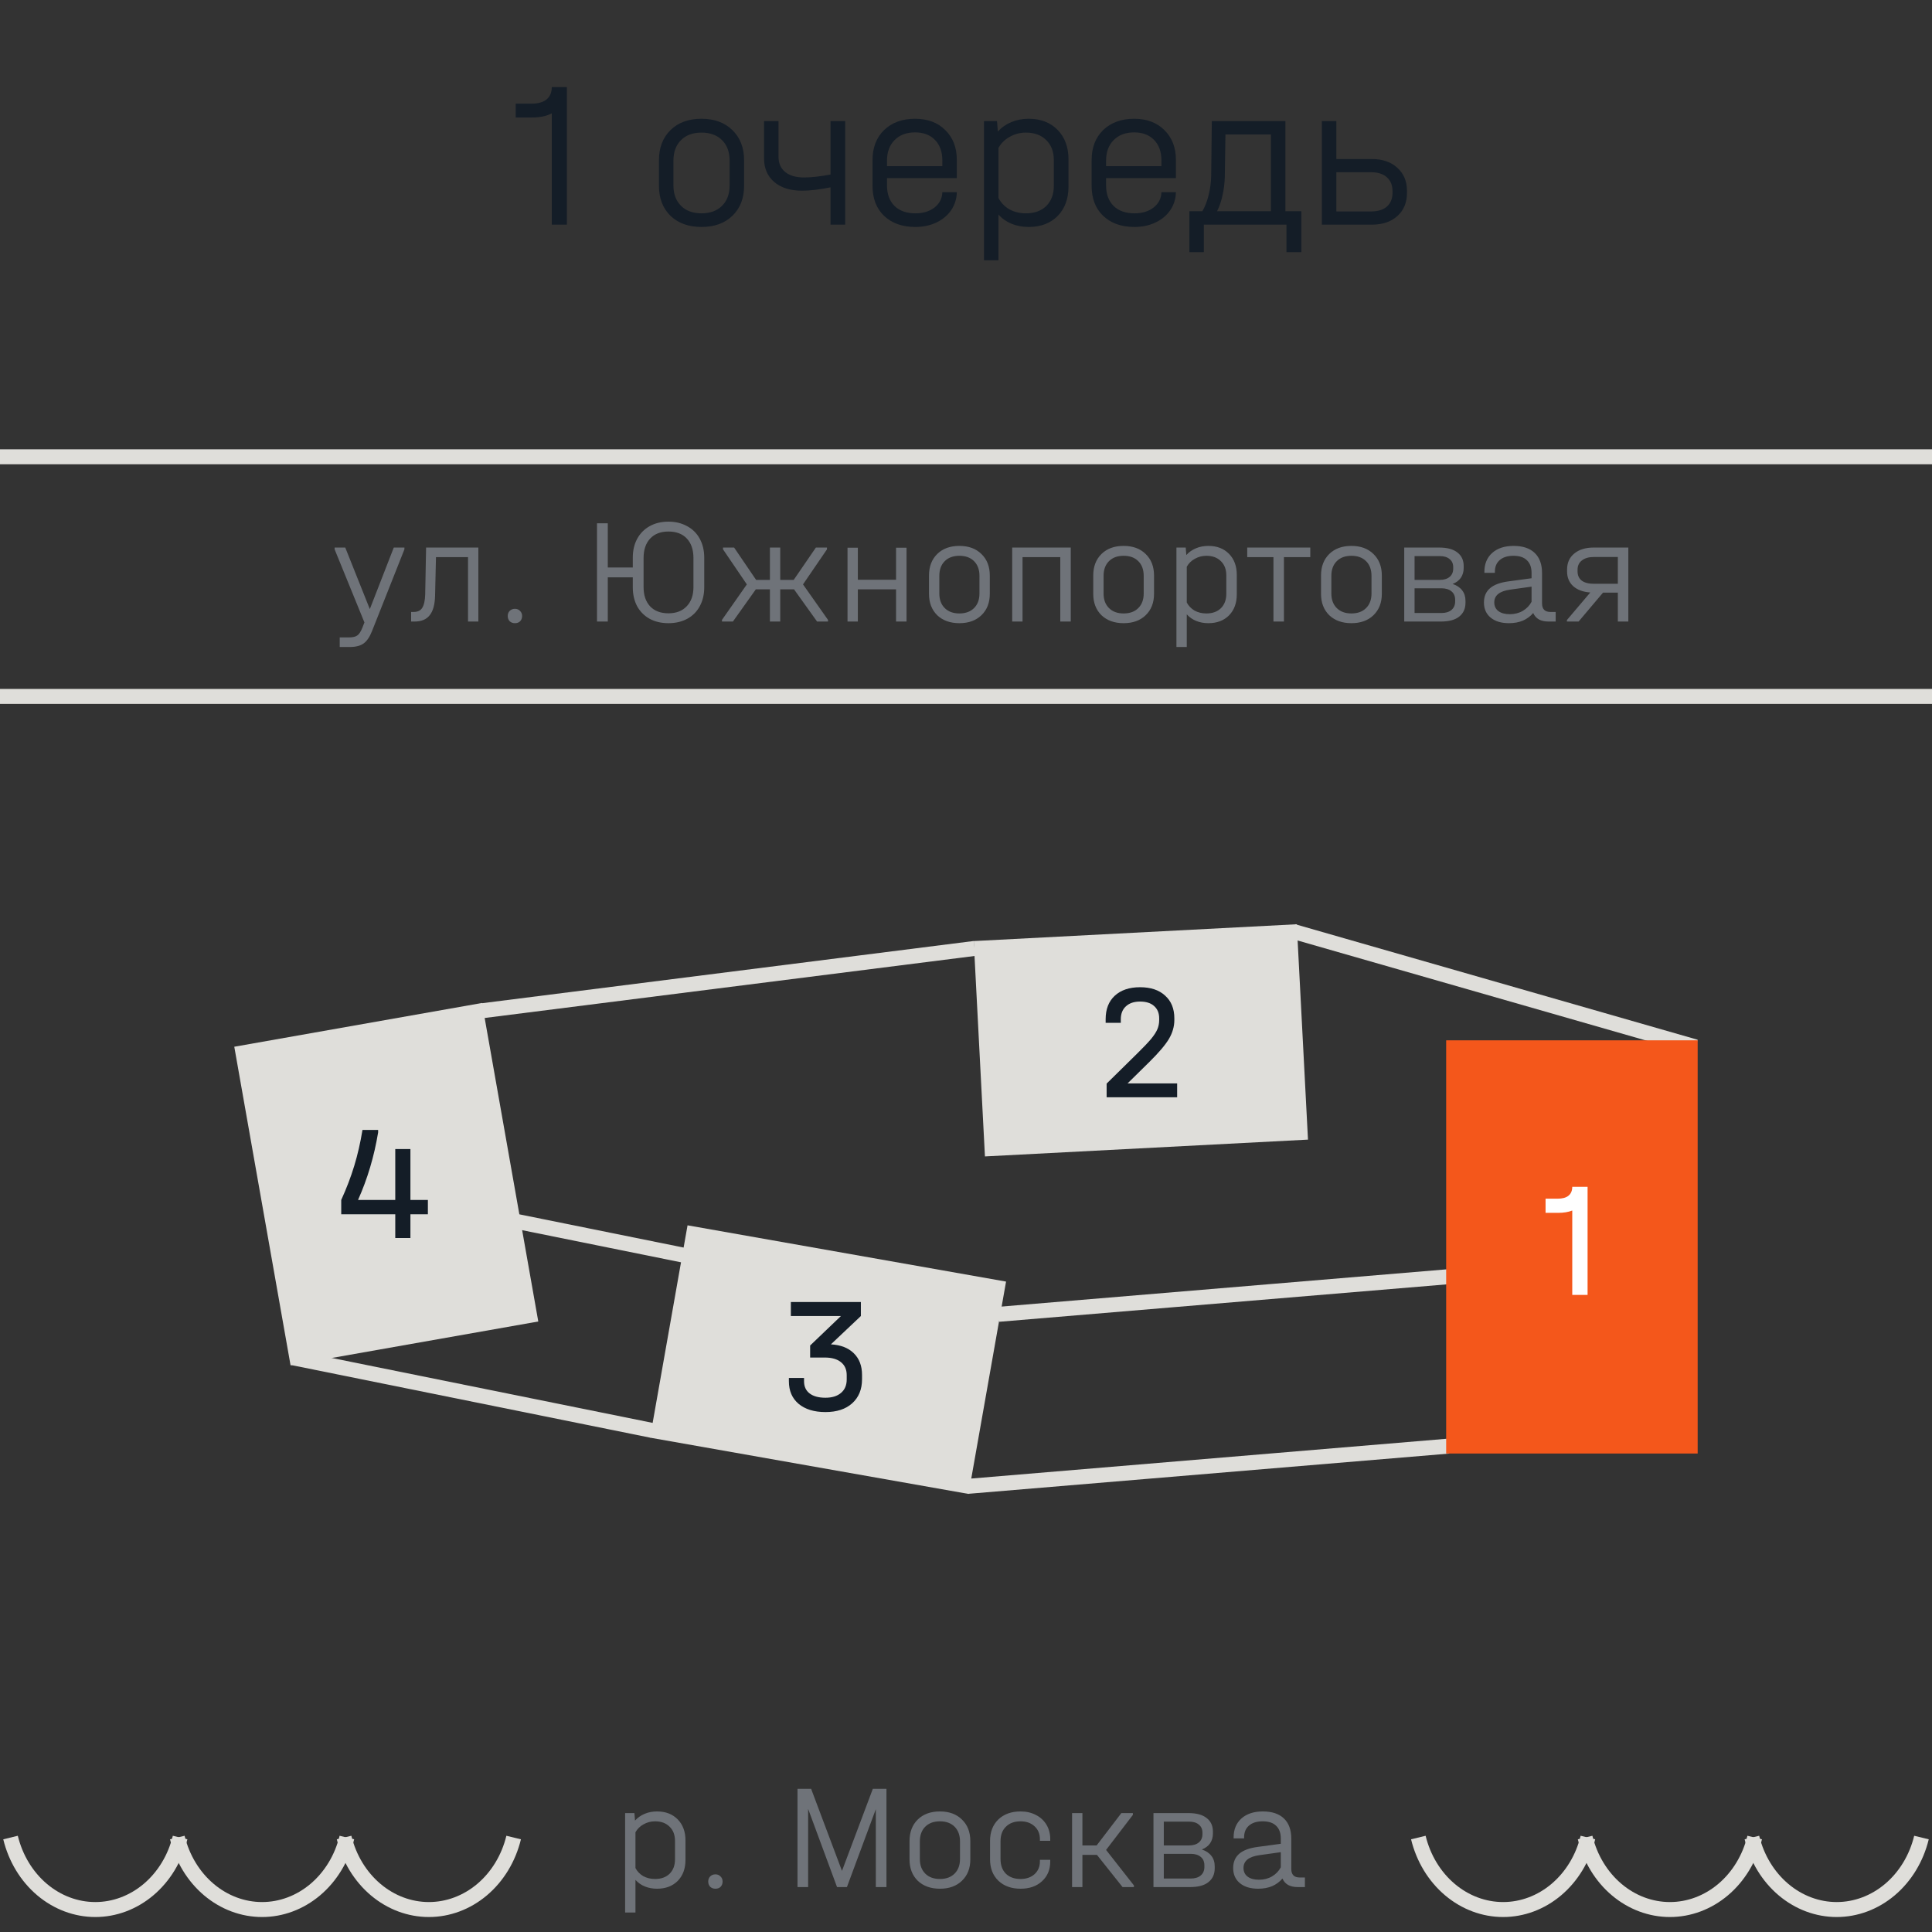 <svg width="129" height="129" viewBox="0 0 129 129" fill="none" xmlns="http://www.w3.org/2000/svg">
<rect x="0" y="0" width="129" height="129" fill="#333333" stroke="none"/>
<rect x="32.108" y="66.995" width="33.166" height="1" transform="rotate(-7.213 32.108 66.995)" fill="#DFDEDA"/>
<rect x="86.48" y="61.71" width="27.959" height="1" transform="rotate(16.016 86.48 61.71)" fill="#DFDEDA"/>
<rect x="19.612" y="90.158" width="24.503" height="1" transform="rotate(11.436 19.612 90.158)" fill="#DFDEDA"/>
<rect x="34.557" y="81.057" width="11.414" height="1" transform="rotate(11.436 34.557 81.057)" fill="#DFDEDA"/>
<rect x="66.633" y="87.259" width="30.101" height="1" transform="rotate(-4.78 66.633 87.259)" fill="#DFDEDA"/>
<rect x="64.568" y="98.746" width="32.222" height="1" transform="rotate(-4.783 64.568 98.746)" fill="#DFDEDA"/>
<rect width="16.793" height="21.591" transform="matrix(-0.985 0.174 0.174 0.985 32.184 66.969)" fill="#DFDEDA"/>
<path d="M28.57 81.078H27.404V82.662H26.392V81.078H22.784V80.121C23.136 79.351 23.426 78.592 23.653 77.844C23.881 77.096 24.064 76.296 24.203 75.446H25.248V75.611C24.984 77.21 24.537 78.713 23.906 80.121H26.392V76.722H27.404V80.121H28.57V81.078Z" fill="#141D27"/>
<rect width="21.591" height="14.394" transform="matrix(0.999 -0.052 -0.052 -0.999 65.765 77.215)" fill="#DFDEDA"/>
<path d="M78.598 72.341V73.265H73.89V72.352L75.936 70.339C76.339 69.943 76.644 69.624 76.849 69.382C77.054 69.133 77.197 68.913 77.278 68.722C77.359 68.532 77.399 68.326 77.399 68.106V67.996C77.399 67.644 77.285 67.369 77.058 67.171C76.838 66.973 76.526 66.874 76.123 66.874C75.72 66.874 75.404 66.981 75.177 67.193C74.95 67.399 74.836 67.688 74.836 68.062V68.293H73.824V68.051C73.824 67.384 74.026 66.863 74.429 66.489C74.84 66.108 75.404 65.917 76.123 65.917C76.834 65.917 77.392 66.104 77.795 66.478C78.206 66.845 78.411 67.351 78.411 67.996V68.106C78.411 68.539 78.29 68.961 78.048 69.371C77.806 69.775 77.373 70.284 76.75 70.9L75.287 72.341H78.598Z" fill="#141D27"/>
<rect width="21.591" height="14.394" transform="matrix(0.985 0.174 0.174 -0.985 43.403 95.993)" fill="#DFDEDA"/>
<path d="M55.479 89.763C56.131 89.799 56.641 89.997 57.008 90.357C57.374 90.716 57.558 91.196 57.558 91.798V92.095C57.558 92.769 57.338 93.305 56.898 93.701C56.465 94.089 55.871 94.284 55.116 94.284C54.36 94.284 53.763 94.1 53.323 93.734C52.89 93.367 52.674 92.865 52.674 92.227V92.007H53.686V92.227C53.686 92.579 53.81 92.85 54.06 93.041C54.309 93.231 54.661 93.327 55.116 93.327C55.556 93.327 55.9 93.22 56.15 93.008C56.406 92.795 56.535 92.494 56.535 92.106V91.82C56.535 91.446 56.406 91.156 56.15 90.951C55.893 90.745 55.534 90.643 55.072 90.643H54.093V89.84L56.15 87.871H52.806V86.936H57.481V87.871L55.479 89.763Z" fill="#141D27"/>
<rect width="16.793" height="27.589" transform="matrix(1 0 0 -1 96.561 97.052)" fill="#F4571B"/>
<path d="M106.003 86.46H104.98V80.828C104.716 80.931 104.404 80.982 104.045 80.982H103.198V80.036H104.001C104.324 80.036 104.566 79.97 104.727 79.838C104.896 79.699 104.98 79.501 104.98 79.244H106.003V86.46Z" fill="white"/>
<path d="M27.003 36.56V36.68L24.843 42.13C24.689 42.523 24.503 42.8 24.283 42.96C24.063 43.12 23.756 43.2 23.363 43.2H22.683V42.56H23.303C23.543 42.56 23.723 42.52 23.843 42.44C23.969 42.36 24.086 42.187 24.193 41.92L24.333 41.56L22.343 36.68V36.56H23.053L24.693 40.67L26.293 36.56H27.003ZM31.94 41.5H31.25V37.2H29.11L29.05 39.77C29.037 40.363 28.917 40.8 28.69 41.08C28.47 41.36 28.137 41.5 27.69 41.5H27.45V40.86H27.62C27.887 40.86 28.077 40.77 28.19 40.59C28.31 40.403 28.377 40.107 28.39 39.7L28.45 36.56H31.94V41.5ZM34.381 41.61C34.241 41.61 34.125 41.567 34.031 41.48C33.945 41.387 33.901 41.27 33.901 41.13C33.901 40.99 33.945 40.877 34.031 40.79C34.125 40.697 34.241 40.65 34.381 40.65C34.521 40.65 34.635 40.697 34.721 40.79C34.815 40.877 34.861 40.99 34.861 41.13C34.861 41.27 34.818 41.387 34.731 41.48C34.645 41.567 34.528 41.61 34.381 41.61ZM44.632 34.83C45.099 34.83 45.512 34.93 45.872 35.13C46.239 35.323 46.522 35.603 46.722 35.97C46.922 36.337 47.022 36.757 47.022 37.23V39.22C47.022 39.693 46.922 40.113 46.722 40.48C46.529 40.84 46.249 41.12 45.882 41.32C45.522 41.513 45.105 41.61 44.632 41.61C44.159 41.61 43.742 41.513 43.382 41.32C43.022 41.12 42.742 40.84 42.542 40.48C42.349 40.113 42.252 39.693 42.252 39.22V38.55H40.582V41.5H39.862V34.94H40.582V37.89H42.252V37.23C42.252 36.757 42.349 36.34 42.542 35.98C42.742 35.613 43.022 35.33 43.382 35.13C43.742 34.93 44.159 34.83 44.632 34.83ZM46.302 37.26C46.302 36.707 46.155 36.273 45.862 35.96C45.569 35.647 45.159 35.49 44.632 35.49C44.112 35.49 43.705 35.647 43.412 35.96C43.119 36.273 42.972 36.707 42.972 37.26V39.2C42.972 39.747 43.119 40.177 43.412 40.49C43.705 40.797 44.112 40.95 44.632 40.95C45.152 40.95 45.559 40.793 45.852 40.48C46.152 40.167 46.302 39.74 46.302 39.2V37.26ZM55.286 41.39V41.5H54.556L53.017 39.35H52.096V41.5H51.407V39.35H50.467L48.937 41.5H48.206V41.39L49.867 39.02L48.276 36.68V36.56H49.017L50.486 38.72H51.407V36.56H52.096V38.72H52.996L54.477 36.56H55.217V36.68L53.617 39.02L55.286 41.39ZM57.279 36.57V38.71H59.829V36.57H60.529V41.5H59.829V39.35H57.279V41.5H56.589V36.57H57.279ZM64.059 41.61C63.446 41.61 62.953 41.433 62.579 41.08C62.212 40.72 62.029 40.243 62.029 39.65V38.43C62.029 37.83 62.212 37.35 62.579 36.99C62.946 36.63 63.439 36.45 64.059 36.45C64.672 36.45 65.162 36.63 65.529 36.99C65.903 37.35 66.089 37.83 66.089 38.43V39.65C66.089 40.243 65.903 40.72 65.529 41.08C65.162 41.433 64.672 41.61 64.059 41.61ZM64.059 40.96C64.472 40.96 64.799 40.84 65.039 40.6C65.279 40.36 65.399 40.037 65.399 39.63V38.45C65.399 38.037 65.279 37.71 65.039 37.47C64.799 37.23 64.472 37.11 64.059 37.11C63.646 37.11 63.319 37.23 63.079 37.47C62.839 37.71 62.719 38.037 62.719 38.45V39.63C62.719 40.037 62.839 40.36 63.079 40.6C63.319 40.84 63.646 40.96 64.059 40.96ZM71.495 36.56V41.5H70.795V37.2H68.275V41.5H67.585V36.56H71.495ZM75.025 41.61C74.412 41.61 73.919 41.433 73.546 41.08C73.179 40.72 72.996 40.243 72.996 39.65V38.43C72.996 37.83 73.179 37.35 73.546 36.99C73.912 36.63 74.406 36.45 75.025 36.45C75.639 36.45 76.129 36.63 76.496 36.99C76.869 37.35 77.055 37.83 77.055 38.43V39.65C77.055 40.243 76.869 40.72 76.496 41.08C76.129 41.433 75.639 41.61 75.025 41.61ZM75.025 40.96C75.439 40.96 75.766 40.84 76.005 40.6C76.246 40.36 76.365 40.037 76.365 39.63V38.45C76.365 38.037 76.246 37.71 76.005 37.47C75.766 37.23 75.439 37.11 75.025 37.11C74.612 37.11 74.285 37.23 74.046 37.47C73.805 37.71 73.686 38.037 73.686 38.45V39.63C73.686 40.037 73.805 40.36 74.046 40.6C74.285 40.84 74.612 40.96 75.025 40.96ZM80.681 36.45C81.255 36.45 81.715 36.627 82.061 36.98C82.408 37.333 82.581 37.803 82.581 38.39V39.68C82.581 40.267 82.408 40.737 82.061 41.09C81.715 41.437 81.255 41.61 80.681 41.61C80.388 41.61 80.118 41.56 79.871 41.46C79.625 41.36 79.415 41.213 79.241 41.02V43.2H78.551V36.56H79.171L79.211 37.06C79.385 36.867 79.598 36.717 79.851 36.61C80.105 36.503 80.381 36.45 80.681 36.45ZM81.881 38.42C81.881 38.02 81.761 37.703 81.521 37.47C81.281 37.23 80.958 37.11 80.551 37.11C80.271 37.11 80.015 37.177 79.781 37.31C79.548 37.437 79.368 37.613 79.241 37.84V40.23C79.361 40.457 79.535 40.637 79.761 40.77C79.995 40.897 80.258 40.96 80.551 40.96C80.958 40.96 81.281 40.843 81.521 40.61C81.761 40.37 81.881 40.05 81.881 39.65V38.42ZM83.278 37.2V36.56H87.488V37.2H85.728V41.5H85.028V37.2H83.278ZM90.235 41.61C89.622 41.61 89.128 41.433 88.755 41.08C88.388 40.72 88.205 40.243 88.205 39.65V38.43C88.205 37.83 88.388 37.35 88.755 36.99C89.122 36.63 89.615 36.45 90.235 36.45C90.848 36.45 91.338 36.63 91.705 36.99C92.078 37.35 92.265 37.83 92.265 38.43V39.65C92.265 40.243 92.078 40.72 91.705 41.08C91.338 41.433 90.848 41.61 90.235 41.61ZM90.235 40.96C90.648 40.96 90.975 40.84 91.215 40.6C91.455 40.36 91.575 40.037 91.575 39.63V38.45C91.575 38.037 91.455 37.71 91.215 37.47C90.975 37.23 90.648 37.11 90.235 37.11C89.822 37.11 89.495 37.23 89.255 37.47C89.015 37.71 88.895 38.037 88.895 38.45V39.63C88.895 40.037 89.015 40.36 89.255 40.6C89.495 40.84 89.822 40.96 90.235 40.96ZM96.991 38.99C97.271 39.083 97.484 39.227 97.631 39.42C97.777 39.607 97.851 39.84 97.851 40.12V40.24C97.851 40.64 97.711 40.95 97.431 41.17C97.157 41.39 96.751 41.5 96.211 41.5H93.761V36.56H96.091C96.631 36.56 97.037 36.67 97.311 36.89C97.591 37.103 97.731 37.407 97.731 37.8V37.92C97.731 38.173 97.667 38.393 97.541 38.58C97.414 38.76 97.231 38.897 96.991 38.99ZM94.451 37.13V38.72H96.131C96.411 38.72 96.631 38.653 96.791 38.52C96.951 38.387 97.031 38.203 97.031 37.97V37.87C97.031 37.637 96.951 37.457 96.791 37.33C96.637 37.197 96.417 37.13 96.131 37.13H94.451ZM97.161 40.05C97.161 39.803 97.077 39.613 96.911 39.48C96.751 39.347 96.527 39.28 96.241 39.28H94.451V40.93H96.251C96.531 40.93 96.751 40.863 96.911 40.73C97.077 40.59 97.161 40.4 97.161 40.16V40.05ZM103.873 40.86V41.5H103.383C103.136 41.5 102.926 41.453 102.753 41.36C102.58 41.26 102.453 41.117 102.373 40.93C102.186 41.15 101.956 41.32 101.683 41.44C101.41 41.553 101.1 41.61 100.753 41.61C100.24 41.61 99.833 41.487 99.533 41.24C99.233 40.993 99.083 40.657 99.083 40.23C99.083 39.83 99.216 39.513 99.483 39.28C99.75 39.047 100.16 38.893 100.713 38.82L102.263 38.61V38.26C102.263 37.887 102.16 37.603 101.953 37.41C101.753 37.21 101.453 37.11 101.053 37.11C100.66 37.11 100.353 37.207 100.133 37.4C99.92 37.587 99.813 37.847 99.813 38.18V38.25H99.113V38.18C99.113 37.653 99.286 37.233 99.633 36.92C99.986 36.607 100.463 36.45 101.063 36.45C101.676 36.45 102.146 36.607 102.473 36.92C102.8 37.233 102.963 37.683 102.963 38.27V40.29C102.963 40.67 103.15 40.86 103.523 40.86H103.873ZM100.803 41.01C101.13 41.01 101.42 40.937 101.673 40.79C101.933 40.637 102.13 40.433 102.263 40.18V39.17L100.833 39.37C100.126 39.47 99.773 39.753 99.773 40.22C99.773 40.467 99.863 40.66 100.043 40.8C100.23 40.94 100.483 41.01 100.803 41.01ZM108.724 41.5H108.024V39.57H107.034L105.404 41.5H104.624V41.4L106.184 39.56C105.704 39.527 105.324 39.387 105.044 39.14C104.77 38.887 104.634 38.56 104.634 38.16V38.03C104.634 37.577 104.794 37.22 105.114 36.96C105.434 36.693 105.867 36.56 106.414 36.56H108.724V41.5ZM108.024 38.98V37.19H106.424C106.084 37.19 105.817 37.267 105.624 37.42C105.43 37.567 105.334 37.773 105.334 38.04V38.15C105.334 38.417 105.427 38.623 105.614 38.77C105.807 38.91 106.077 38.98 106.424 38.98H108.024Z" fill="#6F7379"/>
<line y1="46.5" x2="129" y2="46.5" stroke="#DFDEDA"/>
<line y1="30.5" x2="129" y2="30.5" stroke="#DFDEDA"/>
<path d="M43.87 120.95C44.443 120.95 44.903 121.127 45.25 121.48C45.597 121.833 45.77 122.303 45.77 122.89V124.18C45.77 124.767 45.597 125.237 45.25 125.59C44.903 125.937 44.443 126.11 43.87 126.11C43.577 126.11 43.307 126.06 43.06 125.96C42.813 125.86 42.603 125.713 42.43 125.52V127.7H41.74V121.06H42.36L42.4 121.56C42.573 121.367 42.787 121.217 43.04 121.11C43.293 121.003 43.57 120.95 43.87 120.95ZM45.07 122.92C45.07 122.52 44.95 122.203 44.71 121.97C44.47 121.73 44.147 121.61 43.74 121.61C43.46 121.61 43.203 121.677 42.97 121.81C42.737 121.937 42.557 122.113 42.43 122.34V124.73C42.55 124.957 42.723 125.137 42.95 125.27C43.183 125.397 43.447 125.46 43.74 125.46C44.147 125.46 44.47 125.343 44.71 125.11C44.95 124.87 45.07 124.55 45.07 124.15V122.92ZM47.768 126.11C47.628 126.11 47.512 126.067 47.418 125.98C47.332 125.887 47.288 125.77 47.288 125.63C47.288 125.49 47.332 125.377 47.418 125.29C47.512 125.197 47.628 125.15 47.768 125.15C47.908 125.15 48.022 125.197 48.108 125.29C48.202 125.377 48.248 125.49 48.248 125.63C48.248 125.77 48.205 125.887 48.118 125.98C48.032 126.067 47.915 126.11 47.768 126.11ZM59.189 126H58.479V120.8L56.549 126H55.889L53.959 120.78V126H53.249V119.44H54.159L56.219 124.92L58.279 119.44H59.189V126ZM62.759 126.11C62.146 126.11 61.653 125.933 61.279 125.58C60.913 125.22 60.729 124.743 60.729 124.15V122.93C60.729 122.33 60.913 121.85 61.279 121.49C61.646 121.13 62.139 120.95 62.759 120.95C63.373 120.95 63.862 121.13 64.229 121.49C64.603 121.85 64.789 122.33 64.789 122.93V124.15C64.789 124.743 64.603 125.22 64.229 125.58C63.862 125.933 63.373 126.11 62.759 126.11ZM62.759 125.46C63.172 125.46 63.499 125.34 63.739 125.1C63.979 124.86 64.099 124.537 64.099 124.13V122.95C64.099 122.537 63.979 122.21 63.739 121.97C63.499 121.73 63.172 121.61 62.759 121.61C62.346 121.61 62.019 121.73 61.779 121.97C61.539 122.21 61.419 122.537 61.419 122.95V124.13C61.419 124.537 61.539 124.86 61.779 125.1C62.019 125.34 62.346 125.46 62.759 125.46ZM68.145 126.11C67.532 126.11 67.038 125.933 66.665 125.58C66.292 125.22 66.105 124.743 66.105 124.15V122.92C66.105 122.327 66.288 121.85 66.655 121.49C67.028 121.13 67.525 120.95 68.145 120.95C68.532 120.95 68.875 121.03 69.175 121.19C69.475 121.343 69.708 121.56 69.875 121.84C70.042 122.12 70.125 122.44 70.125 122.8V122.91H69.435V122.8C69.435 122.447 69.315 122.16 69.075 121.94C68.835 121.72 68.525 121.61 68.145 121.61C67.732 121.61 67.405 121.73 67.165 121.97C66.925 122.203 66.805 122.527 66.805 122.94V124.13C66.805 124.543 66.925 124.87 67.165 125.11C67.405 125.343 67.732 125.46 68.145 125.46C68.525 125.46 68.835 125.353 69.075 125.14C69.315 124.92 69.435 124.637 69.435 124.29V124.18H70.125V124.29C70.125 124.837 69.942 125.277 69.575 125.61C69.215 125.943 68.738 126.11 68.145 126.11ZM75.713 125.89V126H74.953L73.243 123.85H72.273V126H71.583V121.06H72.273V123.22H73.223L74.873 121.06H75.643V121.18L73.853 123.52L75.713 125.89ZM80.247 123.49C80.527 123.583 80.74 123.727 80.887 123.92C81.034 124.107 81.107 124.34 81.107 124.62V124.74C81.107 125.14 80.967 125.45 80.687 125.67C80.414 125.89 80.007 126 79.467 126H77.017V121.06H79.347C79.887 121.06 80.294 121.17 80.567 121.39C80.847 121.603 80.987 121.907 80.987 122.3V122.42C80.987 122.673 80.924 122.893 80.797 123.08C80.67 123.26 80.487 123.397 80.247 123.49ZM77.707 121.63V123.22H79.387C79.667 123.22 79.887 123.153 80.047 123.02C80.207 122.887 80.287 122.703 80.287 122.47V122.37C80.287 122.137 80.207 121.957 80.047 121.83C79.894 121.697 79.674 121.63 79.387 121.63H77.707ZM80.417 124.55C80.417 124.303 80.334 124.113 80.167 123.98C80.007 123.847 79.784 123.78 79.497 123.78H77.707V125.43H79.507C79.787 125.43 80.007 125.363 80.167 125.23C80.334 125.09 80.417 124.9 80.417 124.66V124.55ZM87.129 125.36V126H86.639C86.393 126 86.183 125.953 86.009 125.86C85.836 125.76 85.709 125.617 85.629 125.43C85.443 125.65 85.213 125.82 84.939 125.94C84.666 126.053 84.356 126.11 84.009 126.11C83.496 126.11 83.089 125.987 82.789 125.74C82.489 125.493 82.339 125.157 82.339 124.73C82.339 124.33 82.473 124.013 82.739 123.78C83.006 123.547 83.416 123.393 83.969 123.32L85.519 123.11V122.76C85.519 122.387 85.416 122.103 85.209 121.91C85.009 121.71 84.709 121.61 84.309 121.61C83.916 121.61 83.609 121.707 83.389 121.9C83.176 122.087 83.069 122.347 83.069 122.68V122.75H82.369V122.68C82.369 122.153 82.543 121.733 82.889 121.42C83.243 121.107 83.719 120.95 84.319 120.95C84.933 120.95 85.403 121.107 85.729 121.42C86.056 121.733 86.219 122.183 86.219 122.77V124.79C86.219 125.17 86.406 125.36 86.779 125.36H87.129ZM84.059 125.51C84.386 125.51 84.676 125.437 84.929 125.29C85.189 125.137 85.386 124.933 85.519 124.68V123.67L84.089 123.87C83.383 123.97 83.029 124.253 83.029 124.72C83.029 124.967 83.119 125.16 83.299 125.3C83.486 125.44 83.739 125.51 84.059 125.51Z" fill="#6F7379"/>
<path d="M12.025 122.693C11.686 124.085 10.941 125.305 9.915 126.171C8.89 127.036 7.642 127.5 6.364 127.5C5.086 127.5 3.837 127.036 2.812 126.171C1.786 125.305 1.042 124.085 0.703 122.693" stroke="#DFDEDA"/>
<path d="M23.161 122.693C22.822 124.085 22.077 125.305 21.051 126.171C20.026 127.036 18.778 127.5 17.5 127.5C16.222 127.5 14.973 127.036 13.948 126.171C12.923 125.305 12.178 124.085 11.839 122.693" stroke="#DFDEDA"/>
<path d="M34.297 122.693C33.959 124.085 33.214 125.305 32.188 126.171C31.163 127.036 29.914 127.5 28.636 127.5C27.358 127.5 26.11 127.036 25.085 126.171C24.059 125.305 23.314 124.085 22.975 122.693" stroke="#DFDEDA"/>
<path d="M106.025 122.693C105.686 124.085 104.941 125.305 103.915 126.171C102.89 127.036 101.642 127.5 100.364 127.5C99.086 127.5 97.837 127.036 96.812 126.171C95.786 125.305 95.041 124.085 94.703 122.693" stroke="#DFDEDA"/>
<path d="M117.161 122.693C116.822 124.085 116.077 125.305 115.051 126.171C114.026 127.036 112.778 127.5 111.5 127.5C110.222 127.5 108.973 127.036 107.948 126.171C106.922 125.305 106.178 124.085 105.839 122.693" stroke="#DFDEDA"/>
<path d="M128.297 122.693C127.959 124.085 127.214 125.305 126.188 126.171C125.163 127.036 123.914 127.5 122.636 127.5C121.358 127.5 120.11 127.036 119.085 126.171C118.059 125.305 117.314 124.085 116.975 122.693" stroke="#DFDEDA"/>
<path d="M37.85 15H36.842V7.566C36.497 7.753 36.053 7.846 35.512 7.846H34.434V6.922H35.47C35.918 6.922 36.259 6.829 36.492 6.642C36.725 6.446 36.842 6.171 36.842 5.816H37.85V15ZM46.841 15.154C45.982 15.154 45.291 14.907 44.769 14.412C44.255 13.908 43.999 13.241 43.999 12.41V10.702C43.999 9.862 44.255 9.19 44.769 8.686C45.282 8.182 45.973 7.93 46.841 7.93C47.7 7.93 48.386 8.182 48.899 8.686C49.422 9.19 49.683 9.862 49.683 10.702V12.41C49.683 13.241 49.422 13.908 48.899 14.412C48.386 14.907 47.7 15.154 46.841 15.154ZM46.841 14.244C47.419 14.244 47.877 14.076 48.213 13.74C48.549 13.404 48.717 12.951 48.717 12.382V10.73C48.717 10.151 48.549 9.694 48.213 9.358C47.877 9.022 47.419 8.854 46.841 8.854C46.262 8.854 45.805 9.022 45.469 9.358C45.133 9.694 44.965 10.151 44.965 10.73V12.382C44.965 12.951 45.133 13.404 45.469 13.74C45.805 14.076 46.262 14.244 46.841 14.244ZM56.434 8.084V15H55.453V12.508C54.725 12.657 54.091 12.732 53.55 12.732C52.775 12.732 52.159 12.541 51.702 12.158C51.244 11.766 51.016 11.239 51.016 10.576V8.084H51.981V10.464C51.981 10.903 52.131 11.243 52.429 11.486C52.728 11.729 53.148 11.85 53.69 11.85C54.156 11.85 54.744 11.785 55.453 11.654V8.084H56.434ZM59.225 11.892V12.382C59.225 12.961 59.393 13.418 59.729 13.754C60.065 14.081 60.531 14.244 61.129 14.244C61.642 14.244 62.067 14.113 62.403 13.852C62.739 13.581 62.911 13.241 62.921 12.83H63.887C63.877 13.278 63.751 13.679 63.509 14.034C63.266 14.389 62.935 14.664 62.515 14.86C62.104 15.056 61.637 15.154 61.115 15.154C60.247 15.154 59.551 14.907 59.029 14.412C58.515 13.917 58.259 13.25 58.259 12.41V10.688C58.259 9.857 58.515 9.19 59.029 8.686C59.551 8.182 60.242 7.93 61.101 7.93C61.941 7.93 62.613 8.182 63.117 8.686C63.63 9.19 63.887 9.853 63.887 10.674V11.892H59.225ZM61.101 8.84C60.522 8.84 60.065 9.013 59.729 9.358C59.393 9.694 59.225 10.151 59.225 10.73V11.094H62.921V10.716C62.921 10.137 62.757 9.68 62.431 9.344C62.104 9.008 61.661 8.84 61.101 8.84ZM68.684 7.93C69.487 7.93 70.131 8.177 70.616 8.672C71.101 9.167 71.344 9.825 71.344 10.646V12.452C71.344 13.273 71.101 13.931 70.616 14.426C70.131 14.911 69.487 15.154 68.684 15.154C68.273 15.154 67.895 15.084 67.55 14.944C67.205 14.804 66.911 14.599 66.668 14.328V17.38H65.702V8.084H66.57L66.626 8.784C66.869 8.513 67.167 8.303 67.522 8.154C67.877 8.005 68.264 7.93 68.684 7.93ZM70.364 10.688C70.364 10.128 70.196 9.685 69.86 9.358C69.524 9.022 69.071 8.854 68.502 8.854C68.11 8.854 67.751 8.947 67.424 9.134C67.097 9.311 66.845 9.559 66.668 9.876V13.222C66.836 13.539 67.079 13.791 67.396 13.978C67.723 14.155 68.091 14.244 68.502 14.244C69.071 14.244 69.524 14.081 69.86 13.754C70.196 13.418 70.364 12.97 70.364 12.41V10.688ZM73.853 11.892V12.382C73.853 12.961 74.022 13.418 74.358 13.754C74.694 14.081 75.16 14.244 75.757 14.244C76.271 14.244 76.695 14.113 77.031 13.852C77.368 13.581 77.54 13.241 77.549 12.83H78.516C78.506 13.278 78.38 13.679 78.138 14.034C77.895 14.389 77.564 14.664 77.144 14.86C76.733 15.056 76.266 15.154 75.743 15.154C74.876 15.154 74.18 14.907 73.657 14.412C73.144 13.917 72.888 13.25 72.888 12.41V10.688C72.888 9.857 73.144 9.19 73.657 8.686C74.18 8.182 74.871 7.93 75.73 7.93C76.57 7.93 77.242 8.182 77.746 8.686C78.259 9.19 78.516 9.853 78.516 10.674V11.892H73.853ZM75.73 8.84C75.151 8.84 74.694 9.013 74.358 9.358C74.022 9.694 73.853 10.151 73.853 10.73V11.094H77.549V10.716C77.549 10.137 77.386 9.68 77.059 9.344C76.733 9.008 76.29 8.84 75.73 8.84ZM86.891 14.104V16.834H85.897V15H80.381V16.834H79.415V14.104H80.283C80.47 13.777 80.61 13.413 80.703 13.012C80.806 12.601 80.862 12.181 80.871 11.752L80.913 8.084H85.827V14.104H86.891ZM84.861 14.104V8.98H81.823L81.781 11.794C81.772 12.214 81.721 12.629 81.627 13.04C81.543 13.441 81.422 13.796 81.263 14.104H84.861ZM91.593 10.618C92.311 10.618 92.881 10.814 93.301 11.206C93.73 11.589 93.945 12.102 93.945 12.746V12.872C93.945 13.525 93.73 14.043 93.301 14.426C92.881 14.809 92.311 15 91.593 15H88.261V8.084H89.227V10.618H91.593ZM92.979 12.76C92.979 12.368 92.853 12.06 92.601 11.836C92.349 11.612 91.999 11.5 91.551 11.5H89.227V14.118H91.551C91.999 14.118 92.349 14.011 92.601 13.796C92.853 13.572 92.979 13.264 92.979 12.872V12.76Z" fill="#141D27"/>
</svg>

